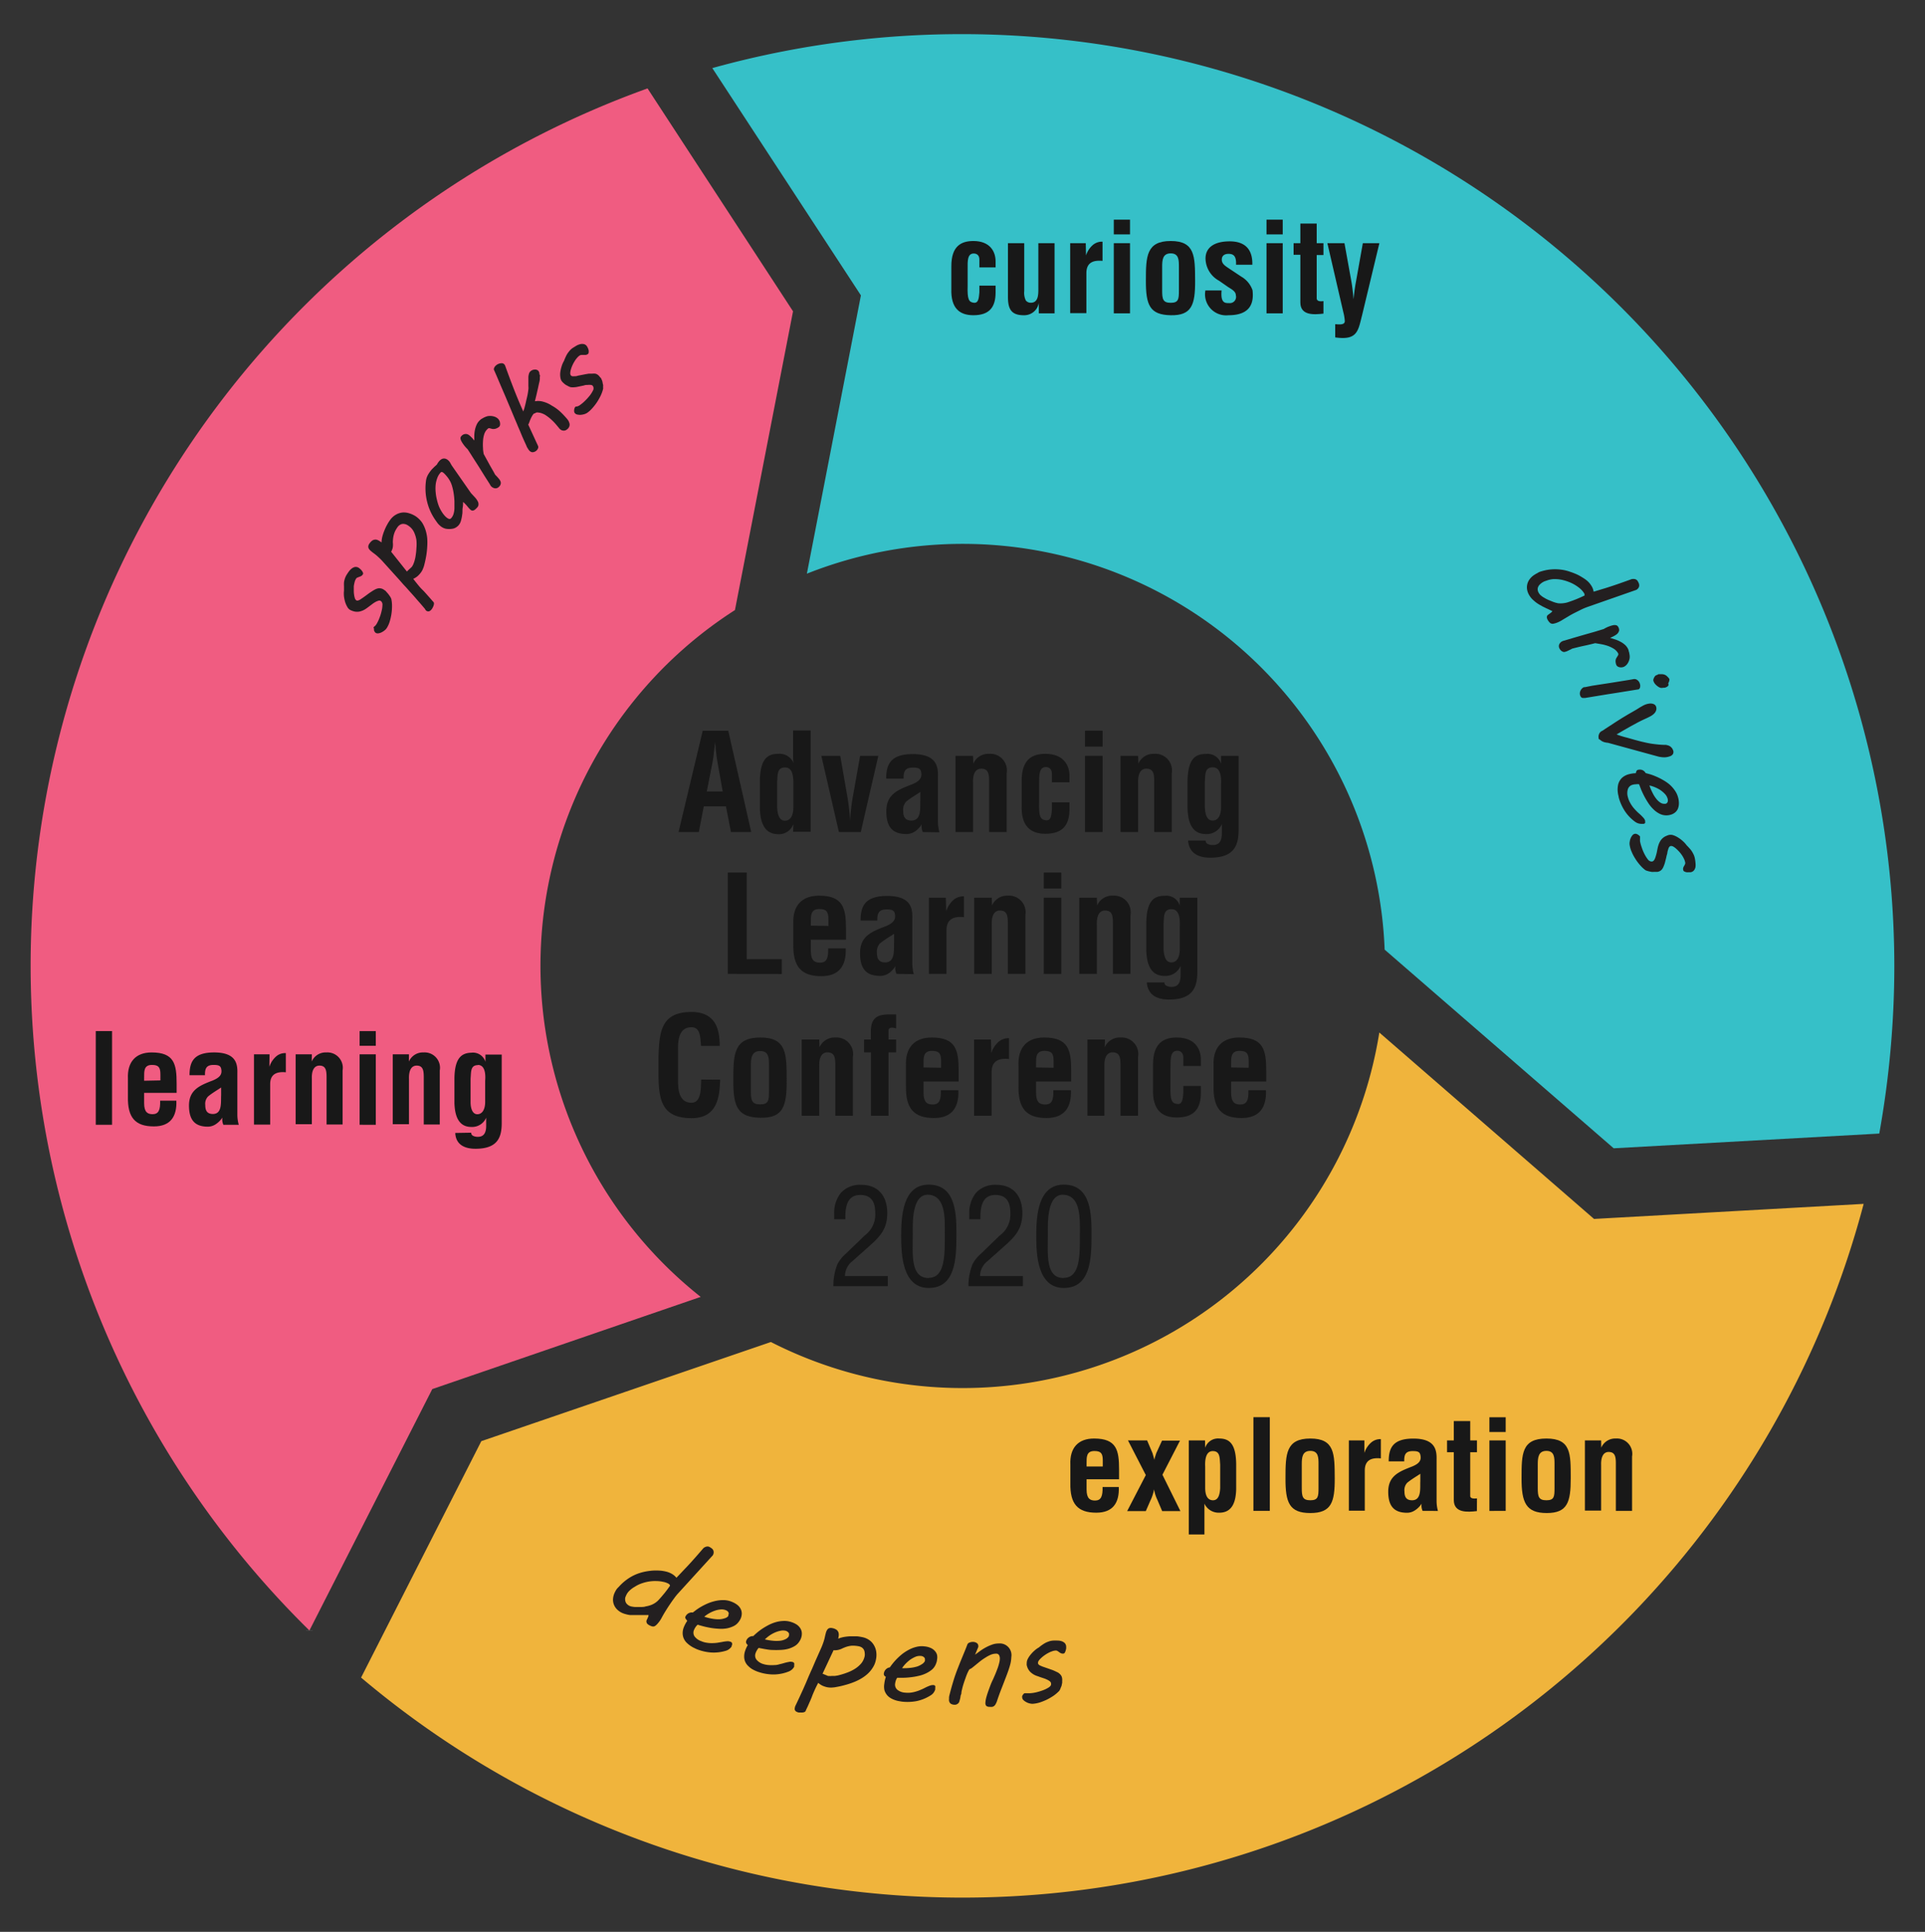 <svg id="NEW" xmlns="http://www.w3.org/2000/svg" viewBox="0 0 285 286"><rect x="0" y="0" width="285" height="286" fill="#333333" stroke="none"/><defs><style>.cls-1{fill:none;stroke:#f2f2f3;stroke-miterlimit:10;}.cls-2{fill:#f0b43c;}.cls-3{fill:#f05c81;}.cls-4{fill:#36c0c8;}.cls-5{fill:#181818;}.cls-6{fill:#231f20;}</style></defs><title>cel</title><line class="cls-1" x1="45.8" y1="241.42" x2="45.8" y2="241.41"/><path class="cls-2" d="M204.21,152.86a62.48,62.48,0,0,1-90.08,45.82h0L71.26,213.36l-17.8,35a138,138,0,0,0,222.46-70.13L236,180.46Z"/><path class="cls-3" d="M117.41,46.09h0l-21.54-33a138,138,0,0,0-50.06,228.3L64,205.65,103.74,192a62.53,62.53,0,0,1,5.07-101.68Z"/><path class="cls-4" d="M205,140.59,238.91,170l39.32-2.18h0A140.45,140.45,0,0,0,280.46,143a138.08,138.08,0,0,0-175-132.92l22,33.65-8,41.2A62.52,62.52,0,0,1,205,140.58Z"/><g id="bigwords"><path class="cls-5" d="M158.47,216.83c-.11-2.46,1.14-3.86,3.51-3.86,3.35,0,3.7,1.74,3.7,4.59V219h-4.81v1.52c0,1.37.54,1.63,1.26,1.63.89,0,1.14-.65,1.11-2h2.4c.09,2.33-.87,3.8-3.33,3.8-2.77,0-3.9-1.31-3.84-4.38Zm4.8.28v-.9c0-1.06-.29-1.39-1.25-1.39-1.2,0-1.15.92-1.15,1.87v.42Z"/><path class="cls-5" d="M167,213.25h2.83l.8,1.88c.09.32.2.63.26,1h0c.08-.34.19-.65.3-1l.85-1.85h2.66l-2.6,5.05,2.66,5.38h-2.7l-.72-1.69a5.56,5.56,0,0,1-.48-1.53h0a6.33,6.33,0,0,1-.54,1.66l-.68,1.56h-2.76l2.76-5.33Z"/><path class="cls-5" d="M178.43,214.34h0a2,2,0,0,1,2.09-1.37c1.56,0,2.45.87,2.5,3.74v3.77c-.05,1.66-.46,3.47-2.5,3.47a2.32,2.32,0,0,1-2.2-1.34h0v4.56H176V213.25h2.41Zm0,5.92c0,1.2.39,1.85,1.16,1.85s1-.8,1.06-1.8v-3.48c-.08-1,0-2-1.1-2s-1.16,1.48-1.12,2.31Z"/><path class="cls-5" d="M185.57,223.68V209.81H188v13.87Z"/><path class="cls-5" d="M190.32,218.83c0-3.57.06-5.86,3.68-5.86s3.59,2.29,3.61,5.86S197.11,224,194,224,190.3,222.46,190.32,218.83Zm2.41,1.44c0,1.28.11,1.84,1.27,1.84s1.21-.56,1.21-1.84V216.8c0-1,0-2-1.21-2s-1.27,1-1.27,2Z"/><path class="cls-5" d="M202,215.1h0a3.45,3.45,0,0,1,.94-1.48,2.07,2.07,0,0,1,1.5-.56v2.85c-1.33-.13-2.35.2-2.38,1.74v6H199.7V213.25H202Z"/><path class="cls-5" d="M210.62,223.68a1.89,1.89,0,0,1-.15-1.07h0a3.14,3.14,0,0,1-1,1,2.07,2.07,0,0,1-1.15.35c-1.94,0-2.79-1-2.79-3.12,0-2.39,1.68-3,3.57-3.74,1-.42,1.39-.88,1.18-1.73-.11-.47-.48-.54-1.13-.54-1.09,0-1.27.57-1.25,1.52h-2.3c0-2,.63-3.37,3.65-3.37,3.27,0,3.47,1.72,3.44,3.09v6.16a5.53,5.53,0,0,0,.2,1.46Zm-.34-5.49c-.59.4-1.31.81-1.94,1.33a1.59,1.59,0,0,0-.41,1.25c0,.8.24,1.34,1.13,1.34,1.43,0,1.17-1.8,1.22-2.8Z"/><path class="cls-5" d="M218.66,223.71c-1.42.17-3.42.3-3.42-1.64V215h-1v-1.75h1v-2.87h2.43v2.87h1V215h-1v6.48c0,.44.72.39,1,.35Z"/><path class="cls-5" d="M220.51,212v-2.18h2.41V212Zm0,11.69V213.25h2.41v10.43Z"/><path class="cls-5" d="M225.27,218.83c0-3.57,0-5.86,3.68-5.86s3.59,2.29,3.6,5.86S232.06,224,229,224,225.25,222.46,225.27,218.83Zm2.4,1.44c0,1.28.11,1.84,1.28,1.84s1.2-.56,1.2-1.84V216.8c0-1,0-2-1.2-2s-1.28,1-1.28,2Z"/><path class="cls-5" d="M237.07,214.32h0a2.24,2.24,0,0,1,2.16-1.35,2.27,2.27,0,0,1,2.4,2.66v8.05h-2.4v-7c0-1-.11-1.68-1-1.72s-1.22.82-1.18,1.93v6.75h-2.4V213.25h2.4Z"/><path class="cls-5" d="M14.18,166.52V152.65h2.41v13.87Z"/><path class="cls-5" d="M18.94,159.68c-.11-2.46,1.15-3.87,3.51-3.87,3.35,0,3.7,1.74,3.7,4.59v1.4H21.34v1.52c0,1.37.54,1.63,1.26,1.63.89,0,1.15-.65,1.11-2h2.4c.1,2.33-.87,3.81-3.32,3.81-2.78,0-3.91-1.31-3.85-4.39Zm4.81.27v-.9c0-1.06-.3-1.39-1.26-1.39-1.2,0-1.15.93-1.15,1.87V160Z"/><path class="cls-5" d="M33.07,166.52a2,2,0,0,1-.15-1.07h0a3.32,3.32,0,0,1-1,1,2.12,2.12,0,0,1-1.14.35c-1.94,0-2.8-1-2.8-3.13,0-2.38,1.69-3,3.57-3.73,1-.43,1.39-.89,1.19-1.74-.11-.46-.48-.54-1.13-.54-1.09,0-1.28.58-1.26,1.52H28.06c0-2,.63-3.37,3.64-3.37,3.28,0,3.48,1.72,3.44,3.09v6.16a5.54,5.54,0,0,0,.21,1.46ZM32.74,161c-.59.4-1.31.81-1.94,1.33a1.58,1.58,0,0,0-.41,1.26c0,.79.24,1.33,1.13,1.33,1.42,0,1.16-1.8,1.22-2.79Z"/><path class="cls-5" d="M39.88,157.94h0a3.43,3.43,0,0,1,.94-1.48,2,2,0,0,1,1.5-.55v2.84C41,158.62,40,159,40,160.49v6h-2.4V156.09h2.31Z"/><path class="cls-5" d="M46.15,157.16h0a2.24,2.24,0,0,1,2.16-1.35,2.28,2.28,0,0,1,2.41,2.67v8H48.35v-7c0-1-.11-1.69-1-1.72s-1.22.81-1.18,1.92v6.75h-2.4V156.09h2.4Z"/><path class="cls-5" d="M53.24,154.83v-2.18h2.4v2.18Zm0,11.69V156.09h2.4v10.43Z"/><path class="cls-5" d="M60.54,157.16h0a2.25,2.25,0,0,1,2.16-1.35,2.28,2.28,0,0,1,2.41,2.67v8H62.74v-7c0-1-.11-1.69-1-1.72s-1.22.81-1.19,1.92v6.75h-2.4V156.09h2.4Z"/><path class="cls-5" d="M69.76,167.69a.5.5,0,0,0,.27.46,1.5,1.5,0,0,0,.74.15c1,0,1.21-.82,1.21-1.63v-1.2l0,0a2.26,2.26,0,0,1-2.2,1.37c-2,0-2.44-1.83-2.5-3.5v-3.77c.06-2.87,1-3.68,2.5-3.72a1.93,1.93,0,0,1,2.09,1.35h0v-1.07h2.41v10.12c0,2.12-.59,3.82-3.88,3.82-1.6,0-2.91-.59-3-2.34Zm1-10c-1.13,0-1,1-1.09,2v3.47c0,1,.31,1.8,1,1.8s1.16-.65,1.16-1.85V160C71.9,159.14,71.86,157.66,70.74,157.66Z"/><path class="cls-5" d="M145,39.59V38.42c0-.57-.32-.89-.84-.89-.92,0-.92,1.06-.9,2.33v2.46c-.06,2,.18,2.41.9,2.5s.76-.7.84-1.53v-1h2.4v1c0,2.18-.91,3.38-3.29,3.38-2.13,0-3.35-1.13-3.26-3.9V39.38c0-2.92,1.43-3.7,3.26-3.7,2.42,0,3.31,1.52,3.29,3.07v.84Z"/><path class="cls-5" d="M153.8,44.84h0a2.19,2.19,0,0,1-2.24,1.83c-1.9,0-2.33-1-2.33-2.72V36h2.41V43.1a2.56,2.56,0,0,0,.24,1.39.92.92,0,0,0,.74.33c1.13,0,1.11-1.28,1.11-2.09V36h2.4V46.39H153.8Z"/><path class="cls-5" d="M160.79,37.81h0a3.43,3.43,0,0,1,.94-1.48,2.09,2.09,0,0,1,1.5-.55v2.84c-1.33-.12-2.35.21-2.39,1.74v6h-2.4V36h2.31Z"/><path class="cls-5" d="M164.9,34.7V32.52h2.4V34.7Zm0,11.69V36h2.4V46.39Z"/><path class="cls-5" d="M169.65,41.55c0-3.57.06-5.87,3.68-5.87s3.59,2.3,3.61,5.87-.5,5.18-3.61,5.12S169.64,45.17,169.65,41.55ZM172.06,43c0,1.28.11,1.83,1.27,1.83s1.21-.55,1.21-1.83V39.51c0-1,0-2-1.21-2s-1.27,1-1.27,2Z"/><path class="cls-5" d="M180.86,43c-.18,1.93.56,1.87,1.11,1.87a.92.92,0,0,0,1-1.16c0-.6-.72-.93-1.18-1.24l-1.31-.91a3.81,3.81,0,0,1-2-3.29c0-1.61,1.27-2.54,3.58-2.54s3.41,1.23,3.35,3.46H183c.05-1.16-.28-1.61-1.11-1.61-.58,0-1,.26-1,.85s.44.89.91,1.21l2,1.33a3.71,3.71,0,0,1,1.64,2c.21,1.81-.24,3.7-3.57,3.7A3.12,3.12,0,0,1,178.46,43Z"/><path class="cls-5" d="M187.51,34.7V32.52h2.4V34.7Zm0,11.69V36h2.4V46.39Z"/><path class="cls-5" d="M195.94,46.43c-1.42.17-3.42.3-3.42-1.65V37.72h-1V36h1V33.1h2.42V36h1v1.76h-1v6.47c.06.45.72.39,1,.35Z"/><path class="cls-5" d="M199.05,36l1,5.53c.17.93.26,1.85.35,2.78h0a26.57,26.57,0,0,1,.37-2.7l1-5.61h2.45l-2.54,10.58c-.61,2.37-.66,3.85-4,3.37V48c.39,0,1.42.2,1.42-.46a6.72,6.72,0,0,0-.22-1.33L196.52,36Z"/></g><g id="smallwors"><path class="cls-6" d="M55.31,92.89a.44.44,0,0,1,.08-.11l.11-.09a1.36,1.36,0,0,0,.12-.12l.14-.2a5.71,5.71,0,0,0,.42-.89,6.27,6.27,0,0,0,.31-1,3.67,3.67,0,0,0,.13-.87.72.72,0,0,0-.14-.54.53.53,0,0,0-.15-.12.39.39,0,0,0-.34,0,2,2,0,0,0-.44.19,4.13,4.13,0,0,0-.46.31l-.44.33-.27.2a4.17,4.17,0,0,1-.44.29,2.41,2.41,0,0,1-.5.21,1.6,1.6,0,0,1-.53.09,1.75,1.75,0,0,1-.59-.08,1.84,1.84,0,0,1-.25-.09,1.51,1.51,0,0,1-.26-.12,1.11,1.11,0,0,1-.39-.43,3.67,3.67,0,0,1-.31-.69,5.18,5.18,0,0,1-.18-.84,3.63,3.63,0,0,1,0-.87c0-.22,0-.44,0-.64a5.47,5.47,0,0,1,0-.59,3.27,3.27,0,0,1,.13-.56,2.79,2.79,0,0,1,.24-.53c.1-.16.21-.33.34-.51a2.21,2.21,0,0,1,.42-.44,1.24,1.24,0,0,1,.49-.24.85.85,0,0,1,.56.12,2,2,0,0,1,.21.17,1.42,1.42,0,0,1,.24.25,1.1,1.1,0,0,1,.17.29.27.27,0,0,1,0,.25.72.72,0,0,1-.26.26,1.69,1.69,0,0,1-.28.12l-.28.11a.49.49,0,0,0-.22.21,1.71,1.71,0,0,0-.19.47,5.07,5.07,0,0,0-.12.61q0,.33,0,.66a4.13,4.13,0,0,0,.05.63,3.19,3.19,0,0,0,.12.51.62.62,0,0,0,.22.29.33.33,0,0,0,.27,0,.93.93,0,0,0,.29-.13l.43-.29.47-.34.46-.34.41-.27c.16-.1.31-.19.45-.26a1.87,1.87,0,0,1,.41-.15,1.08,1.08,0,0,1,.4,0,1.16,1.16,0,0,1,.42.16,1.33,1.33,0,0,1,.19.14c.07,0,.14.12.22.19l.22.25a3.33,3.33,0,0,1,.24.32,2.29,2.29,0,0,1,.2.31,1,1,0,0,1,.09.22,5,5,0,0,1,.1,1.06,7.52,7.52,0,0,1-.09,1.15,8,8,0,0,1-.25,1.1,4,4,0,0,1-.4.91,1.4,1.4,0,0,1-.33.38,2.21,2.21,0,0,1-.45.3,1.41,1.41,0,0,1-.49.16.55.55,0,0,1-.39-.06.41.41,0,0,1-.16-.16,1.23,1.23,0,0,1-.11-.23,2,2,0,0,1,0-.24A.36.36,0,0,1,55.31,92.89Z"/><path class="cls-6" d="M62.91,90.14c-.34-.4-.64-.76-.93-1.08l-.8-.92-.73-.81c-.23-.27-.47-.53-.72-.79L59,85.71l-.85-.94-1.48-1.64a8.67,8.67,0,0,0-.68-.68,5.59,5.59,0,0,0-.56-.47c-.19-.14-.36-.27-.5-.39a1.47,1.47,0,0,1-.32-.35.62.62,0,0,1-.08-.37.84.84,0,0,1,.19-.43,1.54,1.54,0,0,1,.47-.46,1,1,0,0,1,.45-.1,1.16,1.16,0,0,1,.43.15,3.41,3.41,0,0,1,.42.28,3.73,3.73,0,0,1,.11-.84,7,7,0,0,1,.29-.88,6.72,6.72,0,0,1,.4-.86,5.84,5.84,0,0,1,.46-.74,2.71,2.71,0,0,1,.89-.81,2.48,2.48,0,0,1,1-.31,2.67,2.67,0,0,1,1,.14,3.63,3.63,0,0,1,1,.49,3.77,3.77,0,0,1,.86.88A4.92,4.92,0,0,1,63,78.46a6,6,0,0,1,.25,1.21,9.09,9.09,0,0,1,0,1.28,11.23,11.23,0,0,1-.14,1.3c-.07.43-.16.84-.26,1.24a4.07,4.07,0,0,1-.23.72,2.26,2.26,0,0,1-.3.54,3.31,3.31,0,0,1-.5.55,2.77,2.77,0,0,1-.64.4c.27.35.53.67.8,1s.49.55.71.76l.4.44.41.46.38.43a3.77,3.77,0,0,0,.3.34.34.34,0,0,1,.07.22,1,1,0,0,1-.05.28,1.48,1.48,0,0,1-.12.29,1.7,1.7,0,0,1-.14.24c-.27.37-.55.45-.85.24A1.21,1.21,0,0,1,62.91,90.14Zm-2.67-5.53.22-.21c.08-.07.15-.15.23-.21l.19-.18a.88.88,0,0,0,.1-.1,2.3,2.3,0,0,0,.2-.35c.06-.14.11-.28.16-.43s.08-.29.12-.44a3.24,3.24,0,0,0,.07-.39,9,9,0,0,0,.12-1.12,6.33,6.33,0,0,0,0-1.23,4.31,4.31,0,0,0-.35-1.16,2.36,2.36,0,0,0-.78-.92,1.67,1.67,0,0,0-.43-.24,1.29,1.29,0,0,0-.43-.07.88.88,0,0,0-.41.12,1.2,1.2,0,0,0-.38.34,6,6,0,0,0-.32.51,3.33,3.33,0,0,0-.21.52,3.75,3.75,0,0,0-.13.58,6.35,6.35,0,0,0-.05.66,2.77,2.77,0,0,1,0,.7,2,2,0,0,1-.25.69Z"/><path class="cls-6" d="M69.65,75.46a4.39,4.39,0,0,1-.44-.48,4.93,4.93,0,0,0-.65-.67c0,.25,0,.54-.06.86s0,.65-.07,1a5.86,5.86,0,0,1-.18.91,1.75,1.75,0,0,1-.35.68,1.65,1.65,0,0,1-.42.34,1.25,1.25,0,0,1-.45.17,2.73,2.73,0,0,1-1.06,0,1.89,1.89,0,0,1-.83-.45,2.83,2.83,0,0,1-.34-.35c-.1-.14-.22-.3-.34-.48a8,8,0,0,1-1.23-2.73,8.26,8.26,0,0,1-.17-3,2.5,2.5,0,0,1,.32-1,5.28,5.28,0,0,1,.58-.8l.34-.34.36-.32.19-.31.17-.22a1.35,1.35,0,0,1,.37-.3.79.79,0,0,1,.35-.09.88.88,0,0,1,.32.07,1.12,1.12,0,0,1,.29.19,1.69,1.69,0,0,1,.3.36c.07.14.15.27.23.41L69.73,73l.5.54a3,3,0,0,1,.4.5,2.19,2.19,0,0,0,.11.19,1.14,1.14,0,0,1,.09.26,1.08,1.08,0,0,1,0,.31.68.68,0,0,1-.18.33,3.1,3.1,0,0,1-.33.32.79.79,0,0,1-.26.13.37.37,0,0,1-.21,0A.64.64,0,0,1,69.65,75.46Zm-4.16.44a2.65,2.65,0,0,0,.23.31,2.73,2.73,0,0,0,.33.35,1.42,1.42,0,0,0,.39.25.33.33,0,0,0,.37-.11,1.63,1.63,0,0,0,.35-.66,3.26,3.26,0,0,0,.12-.76c0-.34,0-.71,0-1.09A11.11,11.11,0,0,0,67.16,73a8,8,0,0,0-.25-1.1,3.62,3.62,0,0,0-.43-.93,3.72,3.72,0,0,0-.38-.51,3.94,3.94,0,0,0-.44-.46.72.72,0,0,0-.21-.12.22.22,0,0,0-.23.09,2.37,2.37,0,0,0-.48.8,4,4,0,0,0-.24,1,5.54,5.54,0,0,0,0,1.08,6.82,6.82,0,0,0,.18,1.1A6.68,6.68,0,0,0,65,75,5.47,5.47,0,0,0,65.49,75.9Z"/><path class="cls-6" d="M72.52,71.69l-.79-1.24-.85-1.37L70,67.71c-.28-.45-.54-.85-.78-1.22l-.12-.11-.1-.11a4,4,0,0,1-.37-.45,3.39,3.39,0,0,1-.29-.45,1.15,1.15,0,0,1-.17-.51.53.53,0,0,1,.21-.37.78.78,0,0,1,.39-.22.82.82,0,0,1,.38,0,1.07,1.07,0,0,1,.37.21c.12.1.23.21.34.32s.13.14.19.22l.17.19c0-.25,0-.51,0-.79a5.3,5.3,0,0,1,.1-.8,3.89,3.89,0,0,1,.25-.75,1.94,1.94,0,0,1,.46-.64,1.59,1.59,0,0,1,.24-.2l.28-.16a2.56,2.56,0,0,1,.37-.17,1.43,1.43,0,0,1,.43-.11,2.09,2.09,0,0,1,.78.07,1.41,1.41,0,0,1,.64.37,1.3,1.3,0,0,1,.17.26.9.9,0,0,1,.09.32.86.86,0,0,1,0,.32.49.49,0,0,1-.15.27,1.25,1.25,0,0,1-.33.2,1,1,0,0,1-.42.11.82.82,0,0,1-.21,0l-.24-.06-.21-.06-.14,0-.08.06-.08.07a1.77,1.77,0,0,0-.49.8,3.94,3.94,0,0,0-.17,1,6.8,6.8,0,0,0,0,1c0,.34.06.63.1.89l.8,1.46c.28.52.58,1,.9,1.61l.16.16c.13.14.26.28.38.43a1.35,1.35,0,0,1,.27.45.69.69,0,0,1,0,.37.84.84,0,0,1-.25.38.7.7,0,0,1-.6.22,1,1,0,0,1-.56-.3A1.31,1.31,0,0,1,72.52,71.69Z"/><path class="cls-6" d="M79.07,61.21a1.44,1.44,0,0,0-.27.34,4.73,4.73,0,0,0-.23.45,4.78,4.78,0,0,0-.19.48,4,4,0,0,1-.17.39L79.65,66a.42.42,0,0,1,0,.38.75.75,0,0,1-.2.3.9.9,0,0,1-.66.27.74.74,0,0,1-.47-.3,1.19,1.19,0,0,1-.16-.23L78,66.16,77.94,66l-.27-.59-.34-.76L77,63.85l-.33-.76c-.09-.23-.23-.57-.42-1l-.63-1.51c-.23-.55-.48-1.13-.73-1.74l-.74-1.72-.62-1.46c-.18-.42-.32-.73-.41-.93a.6.6,0,0,1,.07-.33,1,1,0,0,1,.28-.33,1.19,1.19,0,0,1,.29-.18,1.39,1.39,0,0,1,.33-.1.91.91,0,0,1,.33,0,.59.59,0,0,1,.27.18,1,1,0,0,1,.13.26c.39,1.08.8,2.19,1.24,3.32s.91,2.26,1.42,3.38c0-.09.09-.26.16-.52s.15-.55.22-.88.16-.66.23-1,.11-.64.14-.89,0-.36,0-.54,0-.36,0-.53,0-.31,0-.44,0-.23,0-.31a1.93,1.93,0,0,1,.09-.5.73.73,0,0,1,.25-.38,1.06,1.06,0,0,1,.33-.18,1.26,1.26,0,0,1,.33-.05.67.67,0,0,1,.28.06.51.51,0,0,1,.2.14,1,1,0,0,1,.14.28c0,.11,0,.22.07.33s0,.23,0,.34a1.72,1.72,0,0,1,0,.26c0,.22-.08.47-.14.74s-.11.54-.18.83-.13.58-.2.87-.14.58-.21.85a2.68,2.68,0,0,1,1.29.08,4.29,4.29,0,0,1,1.23.57A6.32,6.32,0,0,1,83,61a13.42,13.42,0,0,1,1,1.07,1,1,0,0,1,.1.14.93.93,0,0,1,.11.19,2,2,0,0,1,.11.32.7.7,0,0,1,0,.29.66.66,0,0,1-.11.28.84.84,0,0,1-.26.28.75.75,0,0,1-.33.17.8.8,0,0,1-.6-.12,1,1,0,0,1-.22-.2c-.19-.24-.4-.49-.62-.74s-.46-.47-.69-.68a7,7,0,0,0-.73-.55,2.77,2.77,0,0,0-.74-.32,3.24,3.24,0,0,0-.46-.07.54.54,0,0,0-.35.13Z"/><path class="cls-6" d="M85.18,60.24a.31.31,0,0,1,.13-.06l.13,0,.16-.06a1,1,0,0,0,.22-.12,5.57,5.57,0,0,0,.75-.62,8.4,8.4,0,0,0,.71-.77,4,4,0,0,0,.48-.74.68.68,0,0,0,.1-.54.75.75,0,0,0-.08-.18.4.4,0,0,0-.3-.16,1.79,1.79,0,0,0-.47,0c-.18,0-.37,0-.56.08l-.53.11-.34.07a3,3,0,0,1-.52.08,3.09,3.09,0,0,1-.53,0A1.68,1.68,0,0,1,84,57.1a1.65,1.65,0,0,1-.49-.32l-.2-.18-.18-.22a1.49,1.49,0,0,1-.17-.55,2.79,2.79,0,0,1,0-.76,5.08,5.08,0,0,1,.19-.84,3.59,3.59,0,0,1,.35-.8c.08-.21.16-.41.25-.59a3.66,3.66,0,0,1,.28-.52,5.37,5.37,0,0,1,.35-.45,2.38,2.38,0,0,1,.45-.38l.52-.32a2.23,2.23,0,0,1,.57-.22,1.23,1.23,0,0,1,.54,0,.74.74,0,0,1,.45.34,2.39,2.39,0,0,1,.13.24,2.13,2.13,0,0,1,.11.33,1,1,0,0,1,0,.33.28.28,0,0,1-.12.23.72.72,0,0,1-.34.13h-.31l-.29,0a.6.6,0,0,0-.3.1,2,2,0,0,0-.37.35,3.2,3.2,0,0,0-.36.5,4.63,4.63,0,0,0-.31.58,4.33,4.33,0,0,0-.22.59,2.17,2.17,0,0,0-.1.51.63.63,0,0,0,.06.36.4.4,0,0,0,.24.16,1.07,1.07,0,0,0,.31,0c.16,0,.33,0,.52-.08l.57-.11.56-.11.48-.08.52,0a2.06,2.06,0,0,1,.44,0,1,1,0,0,1,.36.16,1.19,1.19,0,0,1,.31.32L89,56c0,.08.07.16.11.27a2.49,2.49,0,0,1,.1.32c0,.13.06.26.08.39s0,.25,0,.36a.83.83,0,0,1,0,.24,5.79,5.79,0,0,1-.36,1,8.91,8.91,0,0,1-.57,1,7.85,7.85,0,0,1-.7.89,4,4,0,0,1-.74.66,1.63,1.63,0,0,1-.46.2,2.54,2.54,0,0,1-.54.09,2.1,2.1,0,0,1-.51-.06.64.64,0,0,1-.33-.23.4.4,0,0,1-.07-.2.76.76,0,0,1,0-.26.84.84,0,0,1,.06-.24A.34.34,0,0,1,85.18,60.24Z"/><path class="cls-6" d="M91.62,234.92a7.41,7.41,0,0,1,1.66-1.39,6.78,6.78,0,0,1,1.08-.53,7.58,7.58,0,0,1,1.27-.35,9.66,9.66,0,0,1,1-.13,7.77,7.77,0,0,1,1,0,5.25,5.25,0,0,1,.91.13,3.23,3.23,0,0,1,.81.29,2.62,2.62,0,0,1,.46.3,2.73,2.73,0,0,1,.34.34l1.25-1.32c.69-.71,1.6-1.73,2.73-3.05a1.07,1.07,0,0,1,.46-.24.64.64,0,0,1,.47.06,3.28,3.28,0,0,1,.31.2.78.78,0,0,1,.22.26.8.8,0,0,1,.07.34.88.88,0,0,1-.13.43L100.3,236a7.89,7.89,0,0,0-.53.68c-.22.29-.43.6-.66.94s-.43.66-.64,1-.37.63-.5.87a4.23,4.23,0,0,1-.59.86,1.84,1.84,0,0,1-.28.28.63.63,0,0,1-.26.15.48.48,0,0,1-.29,0,1.54,1.54,0,0,1-.36-.14,1.17,1.17,0,0,1-.35-.24.45.45,0,0,1-.12-.24.39.39,0,0,1,0-.24,2.72,2.72,0,0,1,.11-.25l.12-.27a.82.82,0,0,0,.07-.3l-.36,0-.47,0-.44,0-.31,0h-.54c-.21,0-.42,0-.64,0a3.88,3.88,0,0,1-.66-.14,3,3,0,0,1-.65-.25,2.62,2.62,0,0,1-.65-.5,2,2,0,0,1-.43-.71,2,2,0,0,1-.1-.88,2.63,2.63,0,0,1,.32-1,2.77,2.77,0,0,1,.22-.37A3.84,3.84,0,0,1,91.62,234.92Zm1.47.68a2.19,2.19,0,0,0-.32.45,3.67,3.67,0,0,0-.2.47,1.18,1.18,0,0,0,0,.45,1,1,0,0,0,.17.41,1.33,1.33,0,0,0,.43.35,1.38,1.38,0,0,0,.39.12,3.06,3.06,0,0,0,.45.06h.44l.37,0c.28,0,.54,0,.79-.09a3.88,3.88,0,0,0,.71-.18,3,3,0,0,0,.65-.32,2.83,2.83,0,0,0,.6-.52c.17-.19.33-.36.46-.52l.4-.48.37-.48.4-.56a.47.47,0,0,0-.06-.15.52.52,0,0,0-.19-.16,2.71,2.71,0,0,0-.79-.27,5,5,0,0,0-1-.11,5.71,5.71,0,0,0-1.08.07,5.81,5.81,0,0,0-1.09.28,4.35,4.35,0,0,0-1,.49A3.74,3.74,0,0,0,93.09,235.6Z"/><path class="cls-6" d="M101.45,239.41a1.08,1.08,0,0,1,.45-.55,1,1,0,0,1,.67-.13l.51-.39a8.21,8.21,0,0,1,.78-.5,9.94,9.94,0,0,1,1-.49A7,7,0,0,1,106,237a5.19,5.19,0,0,1,1.18-.11,3.31,3.31,0,0,1,1.19.26,3.24,3.24,0,0,1,.83.48,1.83,1.83,0,0,1,.47.59,1.52,1.52,0,0,1,.15.66,1.89,1.89,0,0,1-.14.69,2.31,2.31,0,0,1-.31.53,2,2,0,0,1-.8.66,3.87,3.87,0,0,1-1,.32,4.88,4.88,0,0,1-1.15.05,11,11,0,0,1-1.17-.12c-.38-.07-.74-.14-1.08-.23s-.64-.17-.88-.25a2.14,2.14,0,0,0-.54.78,1,1,0,0,0,.07.94,2.06,2.06,0,0,0,1,.72,3.08,3.08,0,0,0,.81.23,4.38,4.38,0,0,0,.8.06,6,6,0,0,0,.75-.05l.67-.11a5.53,5.53,0,0,1,.74-.11,1.16,1.16,0,0,1,.55.06c.15.06.22.13.24.22a.46.46,0,0,1,0,.26l-.06.13a.93.93,0,0,0,0,.1,1.83,1.83,0,0,1-.36.38,1.52,1.52,0,0,1-.49.25,6.19,6.19,0,0,1-2.26.25,7,7,0,0,1-2.14-.52l-.47-.23a4.12,4.12,0,0,1-.54-.35,3.66,3.66,0,0,1-.51-.46,2.18,2.18,0,0,1-.36-.61,2,2,0,0,1-.12-.75,2.42,2.42,0,0,1,.21-.91,4.45,4.45,0,0,1,.48-.86.41.41,0,0,1-.16-.2A.43.43,0,0,1,101.45,239.41Zm6.38-.17a.12.12,0,0,0,0-.07l0-.08a.4.4,0,0,0,0-.42.74.74,0,0,0-.36-.28,1.63,1.63,0,0,0-.83-.11,3.49,3.49,0,0,0-.89.21,4.64,4.64,0,0,0-.84.4,4.1,4.1,0,0,0-.64.46,7.89,7.89,0,0,0,1.21.3,5.36,5.36,0,0,0,1,.08,2.53,2.53,0,0,0,.78-.14A1,1,0,0,0,107.83,239.24Z"/><path class="cls-6" d="M110.46,243a1,1,0,0,1,.41-.59,1,1,0,0,1,.65-.19c.11-.11.26-.25.47-.43a8.52,8.52,0,0,1,.73-.57,9.37,9.37,0,0,1,.94-.57,5.75,5.75,0,0,1,1.08-.46,4.64,4.64,0,0,1,1.17-.21,3.17,3.17,0,0,1,1.21.15,3.27,3.27,0,0,1,.86.4,1.91,1.91,0,0,1,.52.55,1.47,1.47,0,0,1,.21.64,1.92,1.92,0,0,1-.08.71,2.14,2.14,0,0,1-.26.55,2.07,2.07,0,0,1-.74.73,3.89,3.89,0,0,1-1,.41,5.23,5.23,0,0,1-1.14.15,11.57,11.57,0,0,1-1.18,0c-.38,0-.75-.08-1.09-.13l-.9-.17a1.87,1.87,0,0,0-.26.36,2.11,2.11,0,0,0-.21.46,1,1,0,0,0,.16.93,2.06,2.06,0,0,0,1,.64,3.54,3.54,0,0,0,.83.15,5.31,5.31,0,0,0,.8,0q.39,0,.75-.12c.24-.05.46-.11.66-.17a6.13,6.13,0,0,1,.72-.17,1.15,1.15,0,0,1,.56,0c.15.05.23.11.25.2a.57.57,0,0,1,0,.26s0,.09,0,.13a.58.58,0,0,1,0,.11,1.52,1.52,0,0,1-.32.41,1.7,1.7,0,0,1-.46.29,6.16,6.16,0,0,1-2.23.45,7,7,0,0,1-2.18-.34,4.9,4.9,0,0,1-1.06-.47,3.09,3.09,0,0,1-.54-.43,1.88,1.88,0,0,1-.61-1.3,2.51,2.51,0,0,1,.13-.93,4.38,4.38,0,0,1,.41-.9.32.32,0,0,1-.18-.18A.41.41,0,0,1,110.46,243Zm6.34-.73a.35.35,0,0,0,0-.08l0-.08a.42.42,0,0,0-.06-.41.9.9,0,0,0-.39-.26,1.7,1.7,0,0,0-.84,0,3.71,3.71,0,0,0-.87.29,4.54,4.54,0,0,0-.8.47,5.63,5.63,0,0,0-.6.51,8.7,8.7,0,0,0,1.23.2,5,5,0,0,0,1,0,2.41,2.41,0,0,0,.77-.21A1.11,1.11,0,0,0,116.8,242.22Z"/><path class="cls-6" d="M117.78,252.5c.23-.47.43-.9.61-1.29l.51-1.11.44-1,.42-1c.15-.33.29-.67.45-1l.5-1.17.89-2c.15-.35.26-.65.34-.9a5.83,5.83,0,0,0,.19-.71c.05-.23.1-.43.15-.61a1.5,1.5,0,0,1,.2-.44.61.61,0,0,1,.3-.23.89.89,0,0,1,.46,0,1.57,1.57,0,0,1,.62.25.86.86,0,0,1,.27.37,1,1,0,0,1,.05.44c0,.16-.05.33-.08.5a4,4,0,0,1,.8-.24,7.16,7.16,0,0,1,.93-.11c.31,0,.63,0,.94,0s.6.07.87.12a2.7,2.7,0,0,1,1.1.47,2.38,2.38,0,0,1,.69.8,2.6,2.6,0,0,1,.31,1,3.28,3.28,0,0,1-.06,1.08,3.17,3.17,0,0,1-.45,1.14,4.24,4.24,0,0,1-.76.93,5.71,5.71,0,0,1-1,.73,7.6,7.6,0,0,1-1.15.55,11.18,11.18,0,0,1-1.24.4,11.57,11.57,0,0,1-1.24.28,4.24,4.24,0,0,1-.75.09,2.88,2.88,0,0,1-.62-.05,3.47,3.47,0,0,1-.71-.23,2.82,2.82,0,0,1-.62-.42c-.21.39-.39.76-.55,1.12s-.3.68-.41,1l-.23.55c-.09.19-.17.38-.25.56s-.16.36-.24.52-.14.3-.19.42a.28.28,0,0,1-.17.15.77.77,0,0,1-.28.07,1.58,1.58,0,0,1-.31,0,1.12,1.12,0,0,1-.27,0c-.45-.1-.64-.32-.57-.67A1.21,1.21,0,0,1,117.78,252.5Zm4-4.71.28.11.29.12.24.1a.47.47,0,0,0,.14,0,1.51,1.51,0,0,0,.39,0l.46,0,.45-.07.39-.1a11,11,0,0,0,1.07-.35,6.14,6.14,0,0,0,1.09-.54,4.13,4.13,0,0,0,.92-.79,2.5,2.5,0,0,0,.52-1.1,1.65,1.65,0,0,0,0-.49,1.19,1.19,0,0,0-.11-.42,1,1,0,0,0-.28-.33,1.26,1.26,0,0,0-.47-.2,4.59,4.59,0,0,0-.59-.08,3.62,3.62,0,0,0-.57,0,4.28,4.28,0,0,0-.58.12c-.2.06-.4.14-.62.23a2.83,2.83,0,0,1-.65.25,2.27,2.27,0,0,1-.74.06Z"/><path class="cls-6" d="M130.85,247.81a1.06,1.06,0,0,1,.29-.65,1,1,0,0,1,.6-.31c.09-.12.21-.3.38-.51a8.67,8.67,0,0,1,.61-.7,9.91,9.91,0,0,1,.81-.74,6.66,6.66,0,0,1,1-.65,4.82,4.82,0,0,1,1.11-.43,3.26,3.26,0,0,1,1.21-.08,2.88,2.88,0,0,1,.92.23,1.73,1.73,0,0,1,.62.44,1.38,1.38,0,0,1,.33.59,1.85,1.85,0,0,1,0,.71,1.9,1.9,0,0,1-.15.59,2.12,2.12,0,0,1-.58.86,4,4,0,0,1-.91.58,4.83,4.83,0,0,1-1.09.37,9.72,9.72,0,0,1-1.16.2,10.75,10.75,0,0,1-1.1.08h-.91a1.86,1.86,0,0,0-.2.4,3.11,3.11,0,0,0-.11.49,1,1,0,0,0,.33.88,2,2,0,0,0,1.15.43,3.93,3.93,0,0,0,.84,0,4.68,4.68,0,0,0,.78-.17,5,5,0,0,0,.71-.26,6,6,0,0,0,.62-.29,6.45,6.45,0,0,1,.68-.3,1.31,1.31,0,0,1,.55-.1c.15,0,.25.07.28.15a.48.48,0,0,1,0,.26c0,.05,0,.09,0,.14a.81.81,0,0,1,0,.11,1.74,1.74,0,0,1-.24.47,1.41,1.41,0,0,1-.4.37,6.26,6.26,0,0,1-2.1.87,7.3,7.3,0,0,1-2.2.08l-.52-.09a3.8,3.8,0,0,1-.61-.18,3,3,0,0,1-.62-.31,1.94,1.94,0,0,1-.51-.48,2,2,0,0,1-.33-.69,2.52,2.52,0,0,1,0-.93,4.41,4.41,0,0,1,.23-1,.38.38,0,0,1-.21-.15A.39.39,0,0,1,130.85,247.81Zm6.09-1.91,0-.08v-.09a.42.42,0,0,0-.15-.39.76.76,0,0,0-.43-.18,1.68,1.68,0,0,0-.82.12,4.62,4.62,0,0,0-.81.45,5.86,5.86,0,0,0-.69.62,4.52,4.52,0,0,0-.49.62,8.18,8.18,0,0,0,1.24-.05,5.31,5.31,0,0,0,1-.2,2.93,2.93,0,0,0,.71-.35A1.13,1.13,0,0,0,136.94,245.9Z"/><path class="cls-6" d="M147.44,244.82a2.13,2.13,0,0,0-.71.14,4.92,4.92,0,0,0-.78.41,9.5,9.5,0,0,0-.83.57l-.82.67-.4.32a1.8,1.8,0,0,1-.38.21,5.55,5.55,0,0,0-.29.56,8.11,8.11,0,0,0-.29.76c-.1.27-.2.56-.29.84s-.16.56-.22.81-.06.25-.08.38,0,.25-.07.39-.07.29-.1.45-.08.34-.14.54a.58.58,0,0,1-.15.28.77.77,0,0,1-.22.16.7.7,0,0,1-.22.07h-.15a1,1,0,0,1-.58-.18.75.75,0,0,1-.21-.66,2.53,2.53,0,0,1,0-.27,2.21,2.21,0,0,1,.06-.32c.15-.59.29-1.12.43-1.59s.27-.91.41-1.31.28-.78.42-1.13.28-.72.43-1.08l.46-1.12c.16-.38.33-.81.51-1.28a.5.5,0,0,1,.3-.26,1.25,1.25,0,0,1,.51-.1,1,1,0,0,1,.58.17.51.51,0,0,1,.22.46.24.24,0,0,1,0,.1.52.52,0,0,1-.06.16l-.42,1,.82-.6a8.11,8.11,0,0,1,.89-.54,6.91,6.91,0,0,1,.9-.38,2.86,2.86,0,0,1,.9-.14,1.73,1.73,0,0,1,1.86,2,4.9,4.9,0,0,1-.22,1.31c-.14.49-.32,1-.54,1.57s-.44,1.15-.68,1.76-.47,1.24-.68,1.88a2.5,2.5,0,0,1-.19.43.89.89,0,0,1-.21.28.73.73,0,0,1-.29.15,1.54,1.54,0,0,1-.4,0,.73.73,0,0,1-.5-.14.63.63,0,0,1-.13-.44,3.6,3.6,0,0,1,.09-.64c.06-.25.14-.52.24-.82s.22-.62.36-1,.27-.69.43-1l.37-.85c.12-.29.22-.56.32-.83s.17-.52.23-.76a2.79,2.79,0,0,0,.1-.67,1.07,1.07,0,0,0-.12-.51A.49.49,0,0,0,147.44,244.82Z"/><path class="cls-6" d="M151.77,250.68a.32.32,0,0,1,.14,0l.14,0,.17,0h.24a5.48,5.48,0,0,0,1-.15,8.84,8.84,0,0,0,1-.31,4.47,4.47,0,0,0,.79-.39c.22-.15.34-.28.36-.42a.79.79,0,0,0,0-.2.44.44,0,0,0-.17-.29,1.79,1.79,0,0,0-.41-.25,3.52,3.52,0,0,0-.52-.21l-.51-.17-.33-.12a3.3,3.3,0,0,1-.49-.19,2.66,2.66,0,0,1-.45-.29,1.76,1.76,0,0,1-.38-.39,2,2,0,0,1-.27-.53,2.33,2.33,0,0,1-.07-.25,1.26,1.26,0,0,1,0-.28,1.33,1.33,0,0,1,.12-.57,3.21,3.21,0,0,1,.4-.64,5,5,0,0,1,.59-.63,3.79,3.79,0,0,1,.7-.51,5.34,5.34,0,0,1,.51-.39,4.63,4.63,0,0,1,.51-.31,4.87,4.87,0,0,1,.53-.21,2.6,2.6,0,0,1,.58-.1,5.85,5.85,0,0,1,.6,0,2,2,0,0,1,.61.09,1.29,1.29,0,0,1,.47.27.81.81,0,0,1,.22.53c0,.06,0,.15,0,.27a2.37,2.37,0,0,1-.08.34,1.36,1.36,0,0,1-.13.3.27.27,0,0,1-.22.13.69.69,0,0,1-.36-.06,1.64,1.64,0,0,1-.26-.16,2.2,2.2,0,0,0-.25-.17.48.48,0,0,0-.3-.06,1.69,1.69,0,0,0-.49.11,3.53,3.53,0,0,0-.57.25,4.73,4.73,0,0,0-.56.35,4,4,0,0,0-.49.4,2.05,2.05,0,0,0-.35.39.55.55,0,0,0-.11.34.3.3,0,0,0,.12.25.72.72,0,0,0,.27.16,3.69,3.69,0,0,0,.48.19l.55.19.54.19a4.45,4.45,0,0,1,.46.18l.47.22a1.39,1.39,0,0,1,.35.26,1.08,1.08,0,0,1,.24.32,1.09,1.09,0,0,1,.1.43,1,1,0,0,1,0,.24c0,.09,0,.18,0,.29a3.34,3.34,0,0,1-.07.33c0,.13-.08.25-.13.38a2.52,2.52,0,0,1-.14.33.62.62,0,0,1-.13.2,5.63,5.63,0,0,1-.81.69,9,9,0,0,1-1,.58,9.19,9.19,0,0,1-1.05.42,4.73,4.73,0,0,1-1,.19,1.52,1.52,0,0,1-.5-.06,1.75,1.75,0,0,1-.51-.2,1.61,1.61,0,0,1-.41-.3.55.55,0,0,1-.17-.37.43.43,0,0,1,0-.21.94.94,0,0,1,.12-.22,1.49,1.49,0,0,1,.17-.18A.34.34,0,0,1,151.77,250.68Z"/><path class="cls-6" d="M227.93,84.67a8.48,8.48,0,0,1,1-.27,6.73,6.73,0,0,1,1.11-.12,7.08,7.08,0,0,1,1.2.07,6.22,6.22,0,0,1,1.27.32c.31.1.61.22.91.35a6.72,6.72,0,0,1,.84.46A5.21,5.21,0,0,1,235,86a3.07,3.07,0,0,1,.56.65,2.35,2.35,0,0,1,.26.49,2.39,2.39,0,0,1,.12.46l1.75-.53c.94-.29,2.23-.73,3.87-1.33a1.24,1.24,0,0,1,.51,0,.68.68,0,0,1,.39.28c.06.11.12.22.17.33a1,1,0,0,1,.06.33.7.7,0,0,1-.1.34,1,1,0,0,1-.33.31L235,89.87c-.2.07-.47.18-.8.33l-1,.5c-.36.18-.71.37-1,.55l-.87.52a4.47,4.47,0,0,1-.93.46,3.13,3.13,0,0,1-.38.1.51.51,0,0,1-.3,0,.48.48,0,0,1-.26-.14,1.64,1.64,0,0,1-.25-.3,1.39,1.39,0,0,1-.18-.38.48.48,0,0,1,0-.27.41.41,0,0,1,.14-.2l.22-.16.24-.18a.83.83,0,0,0,.2-.22l-.33-.16-.42-.2c-.15-.06-.28-.13-.4-.19l-.27-.13-.48-.27a5.37,5.37,0,0,1-.53-.35c-.18-.14-.35-.29-.52-.45a2.84,2.84,0,0,1-.43-.54,2.47,2.47,0,0,1-.33-.76,2,2,0,0,1,.32-1.64,2.6,2.6,0,0,1,.78-.72,2.71,2.71,0,0,1,.37-.21A2.63,2.63,0,0,1,227.93,84.67Zm.94,1.32a2.19,2.19,0,0,0-.9.55,1,1,0,0,0-.25.37.78.78,0,0,0-.06.43,1.16,1.16,0,0,0,.21.52,1.06,1.06,0,0,0,.27.3,2.51,2.51,0,0,0,.37.27l.38.22.33.16.74.3a4.72,4.72,0,0,0,.71.2,3.41,3.41,0,0,0,.72,0,3.49,3.49,0,0,0,.78-.16l.66-.23.57-.22.56-.24.63-.29a.79.79,0,0,0,0-.17.4.4,0,0,0-.09-.22,3.1,3.1,0,0,0-.55-.63,5.66,5.66,0,0,0-.8-.57,5.91,5.91,0,0,0-1-.47,6.64,6.64,0,0,0-1.08-.3,5.42,5.42,0,0,0-1.14-.07A3.7,3.7,0,0,0,228.87,86Z"/><path class="cls-6" d="M231.56,94.85l1.41-.42,1.55-.45,1.55-.44,1.38-.42.14-.09.14-.07a3.54,3.54,0,0,1,.53-.23,3.84,3.84,0,0,1,.52-.16,1.08,1.08,0,0,1,.53,0,.54.54,0,0,1,.3.3.83.83,0,0,1,.11.43.8.8,0,0,1-.14.36,1.07,1.07,0,0,1-.3.3,3.26,3.26,0,0,1-.4.24l-.26.13-.23.11.75.23a4.86,4.86,0,0,1,.74.32,3.3,3.3,0,0,1,.66.44A2.06,2.06,0,0,1,241,96a1.78,1.78,0,0,1,.12.29c0,.1.06.21.08.31s.05.26.07.41a1.64,1.64,0,0,1,0,.44,2,2,0,0,1-.27.73,1.42,1.42,0,0,1-.54.52,1.1,1.1,0,0,1-.29.09,1,1,0,0,1-.64-.1.53.53,0,0,1-.21-.21,1.15,1.15,0,0,1-.11-.38,1,1,0,0,1,0-.43,1.21,1.21,0,0,1,.07-.2,2.39,2.39,0,0,1,.13-.21l.11-.19a.57.57,0,0,0,.07-.12.69.69,0,0,0,0-.1.36.36,0,0,0,0-.09,1.89,1.89,0,0,0-.63-.69,4.69,4.69,0,0,0-.9-.44,6.74,6.74,0,0,0-1-.26l-.89-.15c-.5.13-1,.25-1.61.38s-1.18.27-1.8.43l-.2.11-.52.25a1.64,1.64,0,0,1-.5.14.88.88,0,0,1-.35-.15,1,1,0,0,1-.29-.35.7.7,0,0,1-.05-.64.92.92,0,0,1,.44-.45A1.15,1.15,0,0,1,231.56,94.85Z"/><path class="cls-6" d="M235.72,101.52l1.29-.2,1.56-.24,1.68-.27c.57-.09,1.13-.18,1.66-.28h.14a.75.75,0,0,1,.23.07,1.19,1.19,0,0,1,.25.18,1.05,1.05,0,0,1,.21.31,1.71,1.71,0,0,1,.09.3.9.9,0,0,1,0,.28.49.49,0,0,1-.08.24.36.36,0,0,1-.2.16l0,0-.06,0-1,.16c-1.13.18-2.26.37-3.4.54l-3.42.56h-.15l-.2,0a.46.46,0,0,1-.19-.08.45.45,0,0,1-.14-.19.84.84,0,0,1-.09-.43,1,1,0,0,1,.1-.39,1,1,0,0,1,.22-.31,1,1,0,0,1,.28-.2l.07,0,.09,0Zm9.82-1.71.5,0a1.23,1.23,0,0,1,.63.19,2.32,2.32,0,0,1,.29.27,1.14,1.14,0,0,1,.19.25.34.34,0,0,1,0,.2.79.79,0,0,1-.06.22,2.56,2.56,0,0,1-.11.24.35.35,0,0,1,0,.35.88.88,0,0,1-.3.21,1,1,0,0,1-.26.08l-.19,0a.87.87,0,0,1-.42,0,1.56,1.56,0,0,1-.4-.22,2.11,2.11,0,0,1-.35-.32,1.13,1.13,0,0,1-.21-.33.55.55,0,0,1-.07-.33,1.28,1.28,0,0,1,.17-.4.68.68,0,0,1,.15-.19l.12-.07.17-.06Z"/><path class="cls-6" d="M236.68,109.38a.43.43,0,0,0,0-.07l0-.06a.91.91,0,0,1,0-.36,1.15,1.15,0,0,1,.11-.31.82.82,0,0,1,.44-.39l.48-.32.71-.46.84-.55.92-.58.9-.54.82-.47c.17-.1.34-.19.49-.29l.43-.27.41-.23a2.6,2.6,0,0,1,.42-.19,2.33,2.33,0,0,1,.49-.12,1.35,1.35,0,0,1,.45,0,.92.92,0,0,1,.37.14.6.6,0,0,1,.22.28.9.9,0,0,1,0,.62,1.21,1.21,0,0,1-.34.49,2.51,2.51,0,0,1-.6.4q-.36.19-.75.36c-.33.15-.68.32-1.06.52l-1.12.61-1.07.61-.9.53a12.81,12.81,0,0,0,1.55.48l1.06.3.93.25.87.2c.29.06.59.12.89.16s.61.08.95.11.69.05,1.08.05l.28.07a1.51,1.51,0,0,1,.29.13,1.27,1.27,0,0,1,.25.22.91.91,0,0,1,.19.32.66.66,0,0,1,0,.62.85.85,0,0,1-.46.33,2.45,2.45,0,0,1-.85.15,4,4,0,0,1-1-.15l-7.3-2a3.22,3.22,0,0,1-.53-.09,2,2,0,0,1-.38-.16,1.25,1.25,0,0,1-.24-.18A1.77,1.77,0,0,1,236.68,109.38Z"/><path class="cls-6" d="M242.42,114a1.1,1.1,0,0,1,.72,0,1,1,0,0,1,.5.45l.62.17a8,8,0,0,1,.87.32,9.06,9.06,0,0,1,1,.49,6.65,6.65,0,0,1,1,.67,4.79,4.79,0,0,1,.8.88,3.19,3.19,0,0,1,.52,1.1,3,3,0,0,1,.11,1,2,2,0,0,1-.18.73,1.48,1.48,0,0,1-.44.52,1.72,1.72,0,0,1-.64.3,2.06,2.06,0,0,1-.6.08,2.18,2.18,0,0,1-1-.24,3.56,3.56,0,0,1-.88-.63,5.3,5.3,0,0,1-.74-.88,11.65,11.65,0,0,1-.6-1c-.18-.34-.34-.68-.48-1l-.33-.85a1.54,1.54,0,0,0-.45,0,2.08,2.08,0,0,0-.5.07,1,1,0,0,0-.7.63,2,2,0,0,0,0,1.22,3.17,3.17,0,0,0,.31.79,5.1,5.1,0,0,0,.43.67,6.85,6.85,0,0,0,.5.56c.17.18.34.33.5.47a6.37,6.37,0,0,1,.52.52,1.14,1.14,0,0,1,.29.48c0,.15,0,.26,0,.32a.45.45,0,0,1-.22.13l-.14,0-.12,0a1.62,1.62,0,0,1-1-.3,6.17,6.17,0,0,1-1.56-1.64,7.14,7.14,0,0,1-.88-2c0-.14-.07-.31-.1-.51a4.22,4.22,0,0,1-.06-.64,4,4,0,0,1,.07-.68,2,2,0,0,1,.27-.66,1.91,1.91,0,0,1,.52-.55,2.48,2.48,0,0,1,.85-.38,4.53,4.53,0,0,1,1-.14.4.4,0,0,1,.06-.25A.39.39,0,0,1,242.42,114Zm4,5h.08l.08,0a.44.44,0,0,0,.32-.28.8.8,0,0,0,0-.46,1.64,1.64,0,0,0-.42-.73,4,4,0,0,0-.7-.59,5,5,0,0,0-.83-.42,4.4,4.4,0,0,0-.75-.23,8.68,8.68,0,0,0,.49,1.14,4.56,4.56,0,0,0,.55.86,2.41,2.41,0,0,0,.59.54A1,1,0,0,0,246.42,119Z"/><path class="cls-6" d="M242.81,123.85a.62.62,0,0,1,0,.13l0,.14a1,1,0,0,0,0,.18,1.15,1.15,0,0,0,0,.24,5.85,5.85,0,0,0,.26.94,6.46,6.46,0,0,0,.42,1,4.51,4.51,0,0,0,.47.74.76.76,0,0,0,.46.32h.2a.46.46,0,0,0,.27-.2,1.56,1.56,0,0,0,.2-.43c.06-.17.11-.35.16-.54s.08-.37.11-.53l.07-.34a4.91,4.91,0,0,1,.15-.51,3,3,0,0,1,.23-.48,2,2,0,0,1,.35-.42,1.79,1.79,0,0,1,.5-.32l.24-.1a1.34,1.34,0,0,1,.27-.07,1.23,1.23,0,0,1,.58.06,3.07,3.07,0,0,1,.69.33,4.47,4.47,0,0,1,.68.51,3.93,3.93,0,0,1,.59.64c.16.16.31.32.44.47a3.09,3.09,0,0,1,.36.47,5,5,0,0,1,.27.51,2.43,2.43,0,0,1,.16.56,4.86,4.86,0,0,1,.08.6,2.44,2.44,0,0,1,0,.61,1.1,1.1,0,0,1-.23.5.77.77,0,0,1-.49.27l-.27,0a2.07,2.07,0,0,1-.35,0,1.25,1.25,0,0,1-.31-.11.27.27,0,0,1-.16-.2.61.61,0,0,1,0-.36,1.22,1.22,0,0,1,.14-.28c.05-.09.09-.17.13-.26a.47.47,0,0,0,0-.31,2,2,0,0,0-.17-.48,3.73,3.73,0,0,0-.31-.54,4.92,4.92,0,0,0-.41-.52,6.16,6.16,0,0,0-.45-.44,2.38,2.38,0,0,0-.42-.3.56.56,0,0,0-.35-.08.34.34,0,0,0-.24.15.8.8,0,0,0-.13.28,4.6,4.6,0,0,0-.14.51c0,.19-.09.37-.13.57s-.08.37-.13.55-.08.34-.12.47-.12.35-.18.49a1.79,1.79,0,0,1-.21.39,1.06,1.06,0,0,1-.29.27,1.3,1.3,0,0,1-.42.15l-.25,0h-.28a1.48,1.48,0,0,1-.34,0l-.39-.08-.35-.1a1,1,0,0,1-.21-.11,4.82,4.82,0,0,1-.77-.74,6.83,6.83,0,0,1-.68-.92,6.43,6.43,0,0,1-.53-1,4,4,0,0,1-.3-1,1.39,1.39,0,0,1,0-.5,2.3,2.3,0,0,1,.14-.53,1.64,1.64,0,0,1,.26-.43.57.57,0,0,1,.34-.22.57.57,0,0,1,.22,0,1.22,1.22,0,0,1,.24.1.7.7,0,0,1,.19.15A.31.31,0,0,1,242.81,123.85Z"/></g><path class="cls-5" d="M100.46,123.18l3.58-15h3.78l3.4,15h-3l-.74-3.8H104.2l-.74,3.8Zm4.18-6H107l-.76-4.26c-.14-.7-.2-1.38-.28-2.08,0-.34-.06-.68-.1-1h0c0,.32-.08.66-.1,1-.08.7-.14,1.38-.28,2.08Z"/><path class="cls-5" d="M117.46,122h0a2.26,2.26,0,0,1-2.24,1.5c-2.2,0-2.66-2-2.72-3.8V115.6c.06-3.1,1-4,2.72-4A2.24,2.24,0,0,1,117.5,113h0a5.62,5.62,0,0,1-.08-1v-3.86h2.6v15h-2.6Zm0-5.88c0-.9,0-2.5-1.22-2.5s-1.1,1.06-1.18,2.18v3.76c.06,1.08.34,1.94,1.14,1.94s1.26-.7,1.26-2Z"/><path class="cls-5" d="M121.6,111.9h2.8l1.1,6.32a29.16,29.16,0,0,1,.36,3.34h0a29.16,29.16,0,0,1,.36-3.34l1.12-6.32h2.7l-2.6,11.28h-3.24Z"/><path class="cls-5" d="M136.62,123.18a2.09,2.09,0,0,1-.16-1.16h0a3.37,3.37,0,0,1-1,1.08,2.32,2.32,0,0,1-1.24.38c-2.1,0-3-1.06-3-3.38,0-2.58,1.82-3.2,3.86-4,1.1-.46,1.5-1,1.28-1.88-.12-.5-.52-.58-1.22-.58-1.18,0-1.38.62-1.36,1.64H131.2c0-2.14.68-3.64,3.94-3.64,3.54,0,3.76,1.86,3.72,3.34v6.66a6,6,0,0,0,.22,1.58Zm-.36-5.94c-.64.44-1.42.88-2.1,1.44a1.73,1.73,0,0,0-.44,1.36c0,.86.26,1.44,1.22,1.44,1.54,0,1.26-1.94,1.32-3Z"/><path class="cls-5" d="M144.1,113.06h0a2.42,2.42,0,0,1,2.34-1.46,2.46,2.46,0,0,1,2.6,2.88v8.7h-2.6v-7.52c0-1.1-.12-1.82-1.1-1.86s-1.32.88-1.28,2.08v7.3h-2.6V111.9h2.6Z"/><path class="cls-5" d="M155.74,115.82v-1.26c0-.62-.34-1-.9-1-1,0-1,1.14-1,2.52v2.66c-.06,2.2.2,2.6,1,2.7s.82-.76.9-1.66v-1h2.6v1c0,2.36-1,3.66-3.56,3.66-2.3,0-3.62-1.22-3.52-4.22V115.6c0-3.16,1.54-4,3.52-4,2.62,0,3.58,1.64,3.56,3.32v.9Z"/><path class="cls-5" d="M160.64,110.54v-2.36h2.6v2.36Zm0,12.64V111.9h2.6v11.28Z"/><path class="cls-5" d="M168.54,113.06h0a2.42,2.42,0,0,1,2.34-1.46,2.46,2.46,0,0,1,2.6,2.88v8.7h-2.6v-7.52c0-1.1-.12-1.82-1.1-1.86s-1.32.88-1.28,2.08v7.3h-2.6V111.9h2.6Z"/><path class="cls-5" d="M178.5,124.44a.54.54,0,0,0,.3.5,1.59,1.59,0,0,0,.8.16c1.1,0,1.3-.88,1.3-1.76V122l0,0a2.43,2.43,0,0,1-2.38,1.48c-2.2,0-2.64-2-2.7-3.78v-4.08c.06-3.1,1-4,2.7-4a2.08,2.08,0,0,1,2.26,1.46h0V111.9h2.6v10.94c0,2.3-.64,4.14-4.2,4.14-1.72,0-3.14-.64-3.28-2.54Zm1.06-10.84c-1.22,0-1.1,1.06-1.18,2.18v3.76c.06,1.08.34,1.94,1.14,1.94s1.26-.7,1.26-2V116.1C180.82,115.2,180.78,113.6,179.56,113.6Z"/><path class="cls-5" d="M107.75,144.18v-15h2.8V142h5.2v2.2Z"/><path class="cls-5" d="M117.45,136.78c-.12-2.66,1.24-4.18,3.8-4.18,3.62,0,4,1.88,4,5v1.52h-5.2v1.64c0,1.48.58,1.76,1.36,1.76,1,0,1.24-.7,1.2-2.12h2.6c.1,2.52-.94,4.12-3.6,4.12-3,0-4.22-1.42-4.16-4.74Zm5.2.3v-1c0-1.14-.32-1.5-1.36-1.5-1.3,0-1.24,1-1.24,2v.46Z"/><path class="cls-5" d="M132.73,144.18a2.09,2.09,0,0,1-.16-1.16h0a3.37,3.37,0,0,1-1,1.08,2.32,2.32,0,0,1-1.24.38c-2.1,0-3-1.06-3-3.38,0-2.58,1.82-3.2,3.86-4,1.1-.46,1.5-1,1.28-1.88-.12-.5-.52-.58-1.22-.58-1.18,0-1.38.62-1.36,1.64h-2.48c0-2.14.68-3.64,3.94-3.64,3.54,0,3.76,1.86,3.72,3.34v6.66a6,6,0,0,0,.22,1.58Zm-.36-5.94c-.64.44-1.42.88-2.1,1.44a1.73,1.73,0,0,0-.44,1.36c0,.86.26,1.44,1.22,1.44,1.54,0,1.26-1.94,1.32-3Z"/><path class="cls-5" d="M140.09,134.9h0a3.73,3.73,0,0,1,1-1.6,2.24,2.24,0,0,1,1.62-.6v3.08c-1.44-.14-2.54.22-2.58,1.88v6.52h-2.6V132.9h2.5Z"/><path class="cls-5" d="M146.87,134.06h0a2.42,2.42,0,0,1,2.34-1.46,2.46,2.46,0,0,1,2.6,2.88v8.7h-2.6v-7.52c0-1.1-.12-1.82-1.1-1.86s-1.32.88-1.28,2.08v7.3h-2.6V132.9h2.6Z"/><path class="cls-5" d="M154.53,131.54v-2.36h2.6v2.36Zm0,12.64V132.9h2.6v11.28Z"/><path class="cls-5" d="M162.43,134.06h0a2.42,2.42,0,0,1,2.34-1.46,2.46,2.46,0,0,1,2.6,2.88v8.7h-2.6v-7.52c0-1.1-.12-1.82-1.1-1.86s-1.32.88-1.28,2.08v7.3h-2.6V132.9h2.6Z"/><path class="cls-5" d="M172.39,145.44a.54.54,0,0,0,.3.5,1.59,1.59,0,0,0,.8.16c1.1,0,1.3-.88,1.3-1.76V143l0,0a2.43,2.43,0,0,1-2.38,1.48c-2.2,0-2.64-2-2.7-3.78v-4.08c.06-3.1,1-4,2.7-4a2.08,2.08,0,0,1,2.26,1.46h0V132.9h2.6v10.94c0,2.3-.64,4.14-4.2,4.14-1.72,0-3.14-.64-3.28-2.54Zm1.06-10.84c-1.22,0-1.1,1.06-1.18,2.18v3.76c.06,1.08.34,1.94,1.14,1.94s1.26-.7,1.26-2V137.1C174.71,136.2,174.67,134.6,173.45,134.6Z"/><path class="cls-5" d="M106.63,159.84l-.06.86c-.14,2.74-1.06,4.84-4.18,4.84-4.6,0-4.9-2.92-4.9-6.92v-2.14c.12-3.82.42-6.66,4.9-6.66,2.5,0,3.9,1.32,4.1,3.88a7.26,7.26,0,0,1,.06,1.14h-2.76c-.12-1,0-2.76-1.4-2.76-2.2,0-2,2.62-2,3.78V160c0,1.24.1,3.26,2,3.26,1.54,0,1.36-2.48,1.42-3.44Z"/><path class="cls-5" d="M108.57,159.94c0-3.86.06-6.34,4-6.34s3.88,2.48,3.9,6.34-.54,5.6-3.9,5.54S108.55,163.86,108.57,159.94Zm2.6,1.56c0,1.38.12,2,1.38,2s1.3-.6,1.3-2v-3.76c0-1.06,0-2.14-1.3-2.14s-1.38,1.08-1.38,2.14Z"/><path class="cls-5" d="M121.33,155.06h0a2.42,2.42,0,0,1,2.34-1.46,2.46,2.46,0,0,1,2.6,2.88v8.7h-2.6v-7.52c0-1.1-.12-1.82-1.1-1.86s-1.32.88-1.28,2.08v7.3h-2.6V153.9h2.6Z"/><path class="cls-5" d="M127.93,155.8v-1.9h1v-1.12c0-2,.84-2.6,2.74-2.6h1v2.08a2.31,2.31,0,0,0-.58-.12c-.38,0-.54.18-.54.44v1.32h1.12v1.9h-1.12v9.38h-2.6V155.8Z"/><path class="cls-5" d="M134.13,157.78c-.12-2.66,1.24-4.18,3.8-4.18,3.62,0,4,1.88,4,5v1.52h-5.2v1.64c0,1.48.58,1.76,1.36,1.76,1,0,1.24-.7,1.2-2.12h2.6c.1,2.52-.94,4.12-3.6,4.12-3,0-4.22-1.42-4.16-4.74Zm5.2.3v-1c0-1.14-.32-1.5-1.36-1.5-1.3,0-1.24,1-1.24,2v.46Z"/><path class="cls-5" d="M146.77,155.9h0a3.73,3.73,0,0,1,1-1.6,2.24,2.24,0,0,1,1.62-.6v3.08c-1.44-.14-2.54.22-2.58,1.88v6.52h-2.6V153.9h2.5Z"/><path class="cls-5" d="M150.79,157.78c-.12-2.66,1.24-4.18,3.8-4.18,3.62,0,4,1.88,4,5v1.52h-5.2v1.64c0,1.48.58,1.76,1.36,1.76,1,0,1.24-.7,1.2-2.12h2.6c.1,2.52-.94,4.12-3.6,4.12-3,0-4.22-1.42-4.16-4.74Zm5.2.3v-1c0-1.14-.32-1.5-1.36-1.5-1.3,0-1.24,1-1.24,2v.46Z"/><path class="cls-5" d="M163.55,155.06h0a2.42,2.42,0,0,1,2.34-1.46,2.46,2.46,0,0,1,2.6,2.88v8.7h-2.6v-7.52c0-1.1-.12-1.82-1.1-1.86s-1.32.88-1.28,2.08v7.3H161V153.9h2.6Z"/><path class="cls-5" d="M175.19,157.82v-1.26c0-.62-.34-1-.9-1-1,0-1,1.14-1,2.52v2.66c-.06,2.2.2,2.6,1,2.7s.82-.76.9-1.66v-1h2.6v1c0,2.36-1,3.66-3.56,3.66-2.3,0-3.62-1.22-3.52-4.22V157.6c0-3.16,1.54-4,3.52-4,2.62,0,3.58,1.64,3.56,3.32v.9Z"/><path class="cls-5" d="M179.67,157.78c-.12-2.66,1.24-4.18,3.8-4.18,3.62,0,4,1.88,4,5v1.52h-5.2v1.64c0,1.48.58,1.76,1.36,1.76,1,0,1.24-.7,1.2-2.12h2.6c.1,2.52-.94,4.12-3.6,4.12-3,0-4.22-1.42-4.16-4.74Zm5.2.3v-1c0-1.14-.32-1.5-1.36-1.5-1.3,0-1.24,1-1.24,2v.46Z"/><path class="cls-5" d="M126.18,186.73a2.8,2.8,0,0,0-1.08,2.18h6.34v1.5h-8.06a8.76,8.76,0,0,1,.6-3.24,5.21,5.21,0,0,1,1.18-1.5l2.86-2.76a3.84,3.84,0,0,0,1.56-3.36c0-1.52-.52-2.64-2.22-2.64-2.06,0-2.24,2-2.2,3.6H123.5v-.92a4.72,4.72,0,0,1,1-3,3.82,3.82,0,0,1,3-1.18c2.56,0,3.86,1.7,3.86,4.18,0,2.2-.88,3.28-2.42,4.68Z"/><path class="cls-5" d="M133.42,183c0-2.8.18-7.62,4.08-7.62,4.2,0,4.1,4.76,4.1,7.62,0,3.4-.18,7.68-4.1,7.68S133.42,185.69,133.42,183Zm4.08,6.18c2.48,0,2.38-3.56,2.38-6.44,0-2.12.22-5.68-2.38-5.86s-2.36,4.48-2.36,5.86C135.14,185.65,134.74,189.21,137.5,189.21Z"/><path class="cls-5" d="M146.18,186.73a2.8,2.8,0,0,0-1.08,2.18h6.34v1.5h-8.06a8.76,8.76,0,0,1,.6-3.24,5.21,5.21,0,0,1,1.18-1.5l2.86-2.76a3.84,3.84,0,0,0,1.56-3.36c0-1.52-.52-2.64-2.22-2.64-2.06,0-2.24,2-2.2,3.6H143.5v-.92a4.72,4.72,0,0,1,1-3,3.82,3.82,0,0,1,3-1.18c2.56,0,3.86,1.7,3.86,4.18,0,2.2-.88,3.28-2.42,4.68Z"/><path class="cls-5" d="M153.42,183c0-2.8.18-7.62,4.08-7.62,4.2,0,4.1,4.76,4.1,7.62,0,3.4-.18,7.68-4.1,7.68S153.42,185.69,153.42,183Zm4.08,6.18c2.48,0,2.38-3.56,2.38-6.44,0-2.12.22-5.68-2.38-5.86s-2.36,4.48-2.36,5.86C155.14,185.65,154.74,189.21,157.5,189.21Z"/></svg>